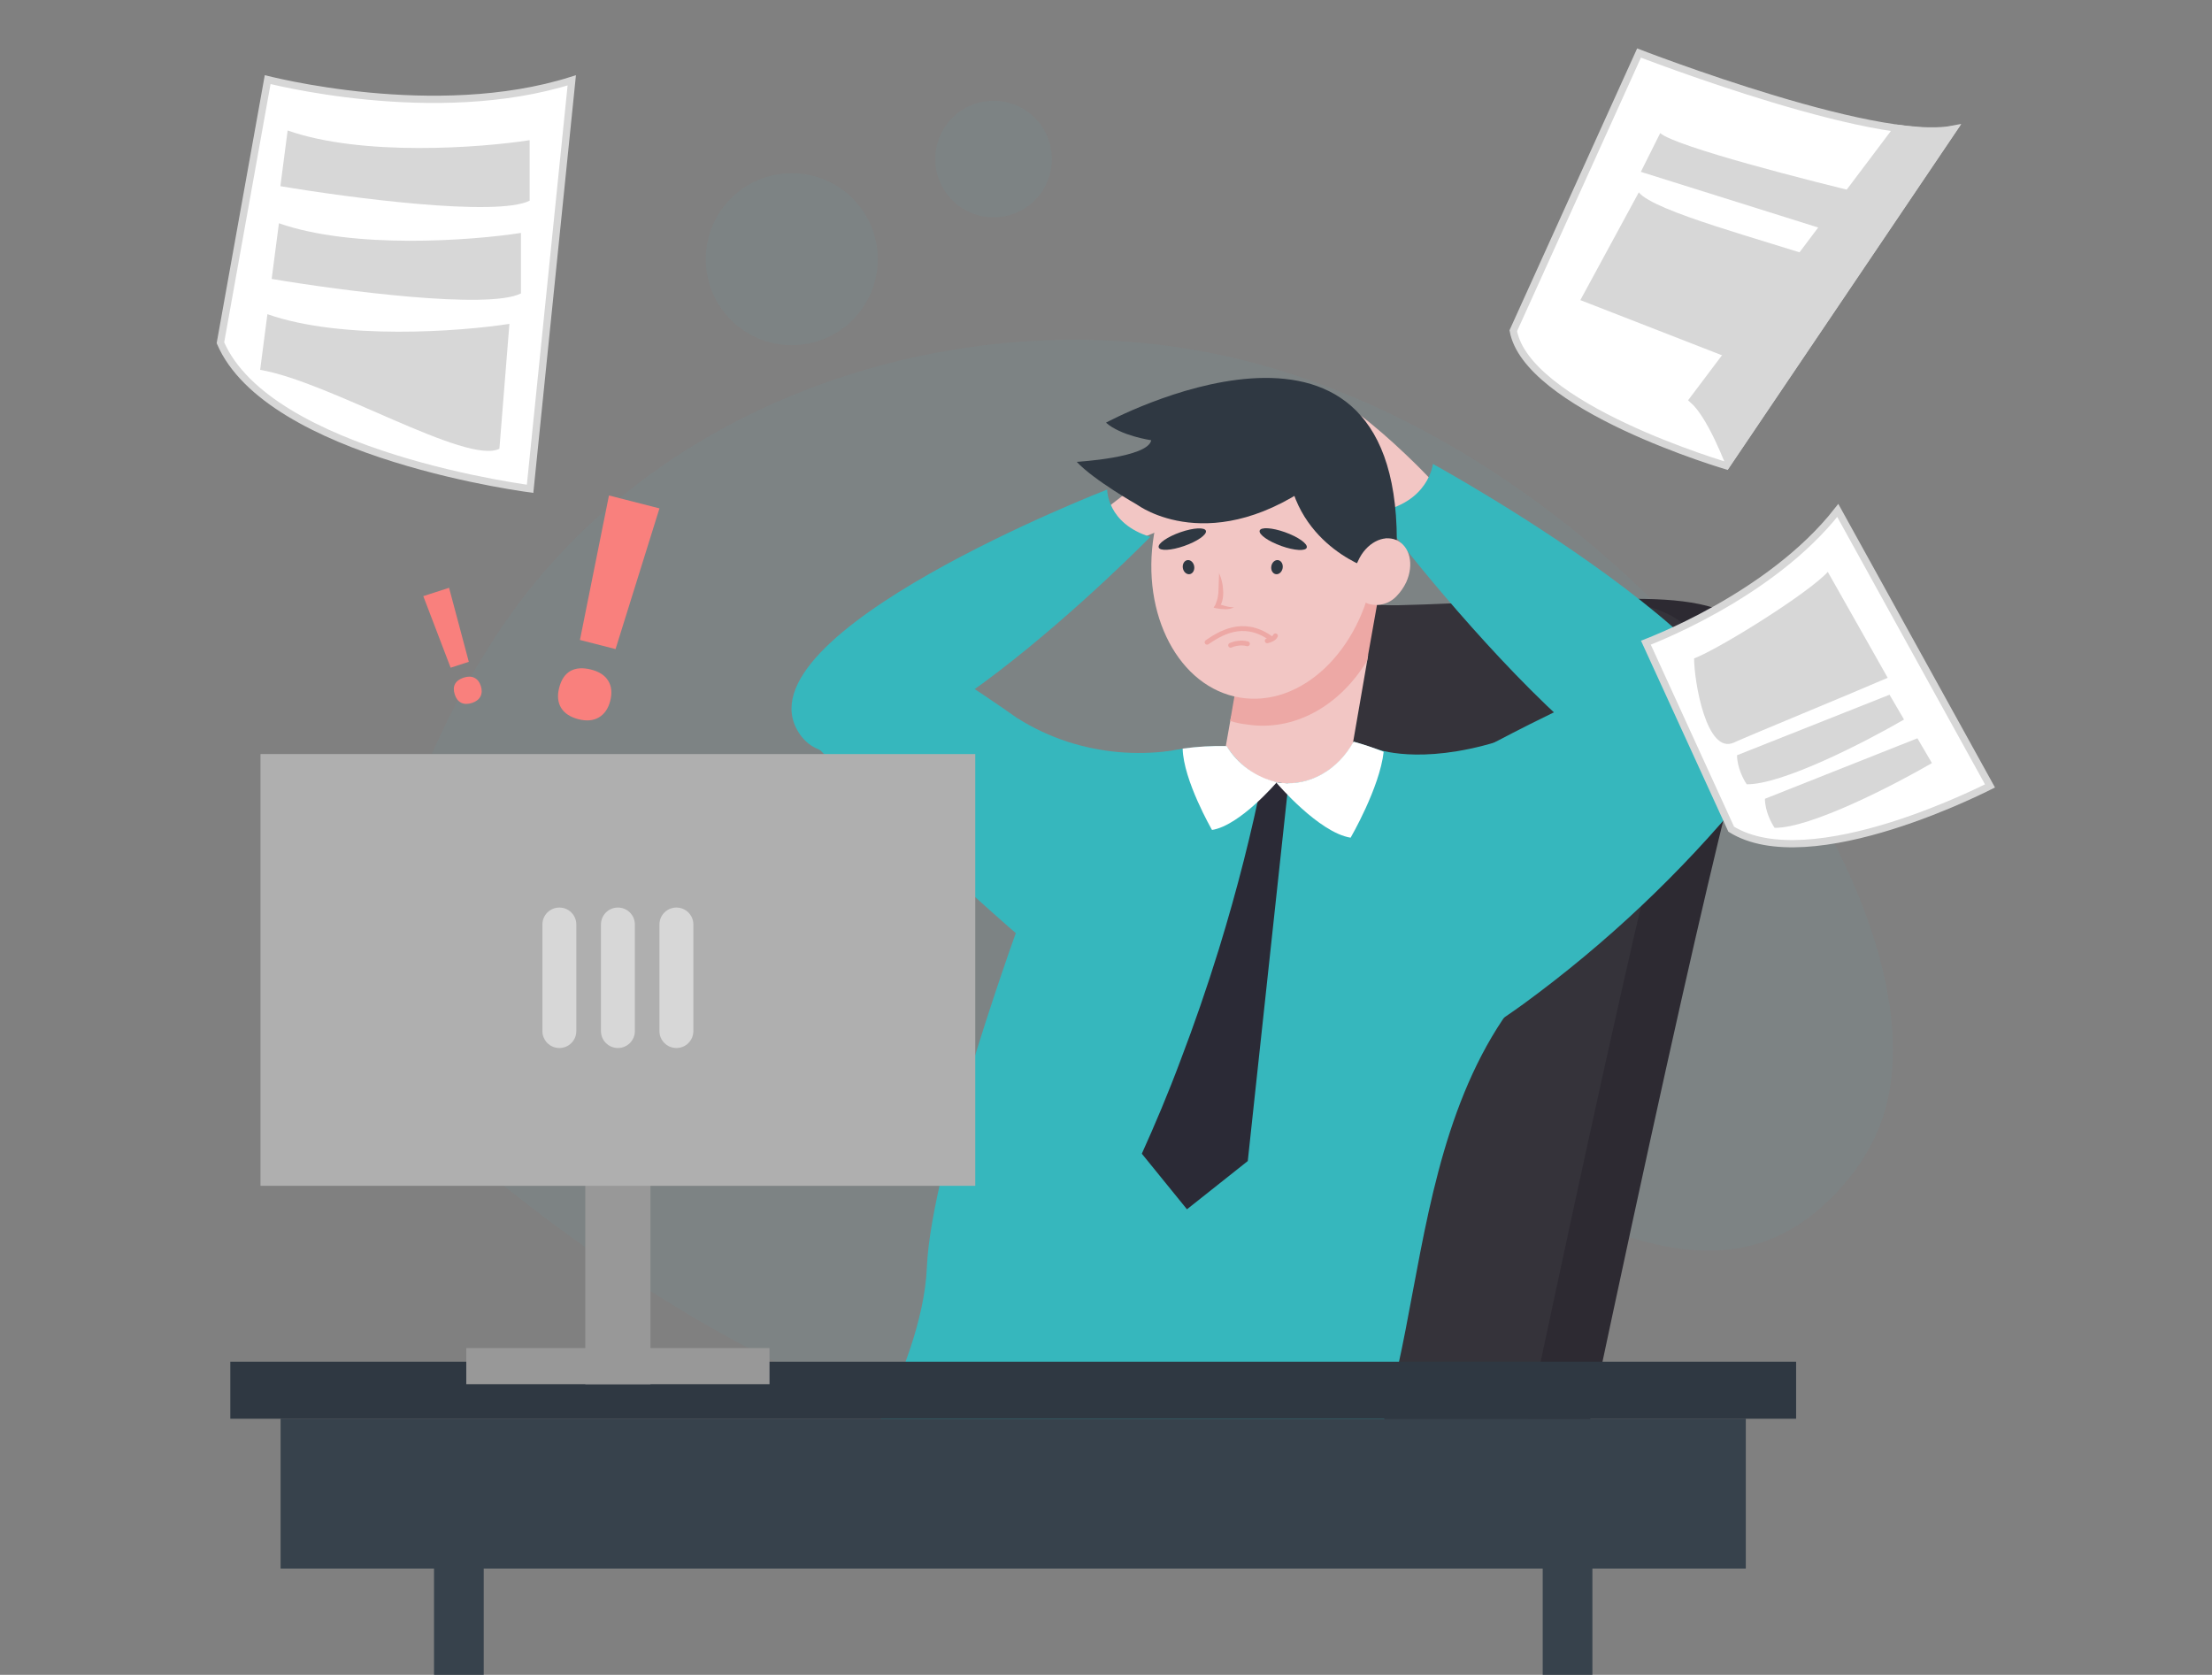 <?xml version="1.0" encoding="UTF-8"?> <svg xmlns="http://www.w3.org/2000/svg" width="457" height="346" viewBox="0 0 457 346" fill="none"><rect x="0" y="0" width="457" height="346" fill="#808080" stroke="none"/> <g clip-path="url(#clip0_4498_17089)"> <path opacity="0.1" d="M103.964 129.115C99.581 135.519 67.819 183.231 82.976 220.141C86.882 229.7 92.863 235.899 102.845 243.97C113.223 252.354 196.889 319.948 240.094 285.577C258.474 270.966 249.953 253.501 267.296 243C298.703 224.006 338.303 274.162 371.404 253.119C372.769 252.272 384.841 244.366 389.251 230C403.453 183.859 333.264 87.835 247.646 72.445C196.479 63.255 136.082 82.168 103.964 129.115Z" fill="#6CA8AD"></path> <path d="M127.173 134.094L119.816 132.213L125.812 102.36L136.245 105.028L127.173 134.094ZM115.52 142.101C115.952 140.412 116.731 139.252 117.856 138.618C118.982 137.985 120.409 137.89 122.138 138.332C123.806 138.759 124.98 139.53 125.658 140.646C126.357 141.767 126.495 143.152 126.074 144.8C125.667 146.388 124.884 147.526 123.723 148.214C122.567 148.882 121.164 149.006 119.516 148.584C117.827 148.152 116.634 147.376 115.935 146.255C115.242 145.114 115.104 143.729 115.52 142.101Z" fill="#F9807D"></path> <path d="M96.856 136.726L93.1 137.941L87.452 123.155L92.778 121.433L96.856 136.726ZM93.956 143.479C93.677 142.617 93.698 141.891 94.017 141.3C94.336 140.709 94.937 140.271 95.819 139.986C96.671 139.711 97.401 139.724 98.008 140.026C98.626 140.325 99.072 140.895 99.344 141.737C99.606 142.547 99.577 143.265 99.258 143.89C98.935 144.504 98.353 144.948 97.511 145.22C96.65 145.498 95.909 145.488 95.291 145.189C94.67 144.88 94.225 144.31 93.956 143.479Z" fill="#F9807D"></path> <path opacity="0.1" d="M163.582 71.312C173.394 71.312 181.348 63.358 181.348 53.546C181.348 43.735 173.394 35.781 163.582 35.781C153.77 35.781 145.816 43.735 145.816 53.546C145.816 63.358 153.77 71.312 163.582 71.312Z" fill="#6CA8AD"></path> <path opacity="0.1" d="M205.273 44.902C211.924 44.902 217.316 39.51 217.316 32.858C217.316 26.207 211.924 20.814 205.273 20.814C198.621 20.814 193.229 26.207 193.229 32.858C193.229 39.51 198.621 44.902 205.273 44.902Z" fill="#6CA8AD"></path> <path d="M366.134 136.994C366.016 138.517 365.396 139.958 364.372 141.091C361.314 144.833 349.816 192.135 324.239 313.571L312.291 313.011L217.305 308.587C238.866 224.033 253.355 164.851 255.908 146.553C256.304 143.74 257.356 135.178 263.856 129.648C267.34 126.817 271.658 125.21 276.145 125.073C279.971 124.875 283.804 124.875 287.63 125.073H288.845C304.972 125.401 319.119 124.24 330.808 123.844C343.507 123.421 353.312 123.844 359.607 128.187C361.314 129.32 366.271 132.693 366.134 136.994Z" fill="#2D2A32"></path> <path d="M353.344 136.977C353.229 138.498 352.615 139.938 351.596 141.073C348.537 144.815 337.08 191.967 311.586 312.994L216.6 308.569C238.148 224.016 252.636 164.834 255.19 146.535C255.586 143.722 256.637 135.161 263.137 129.63C266.622 126.8 270.94 125.192 275.427 125.056C279.81 125.151 284.043 125.138 288.126 125.056C304.936 124.687 319.206 123.321 330.13 123.827C337.094 124.182 342.734 125.356 346.858 128.169C348.524 129.302 353.48 132.675 353.344 136.977Z" fill="#35333A"></path> <path d="M232.115 112.511C232.115 112.511 233.235 112.129 235.024 111.432C240.753 109.311 246.245 106.597 251.41 103.335C255.944 100.248 259.084 96.753 257.569 93.421C257.282 92.764 256.814 92.203 256.218 91.803C255.623 91.404 254.926 91.183 254.209 91.168C249.662 90.758 242.083 95.264 236.376 99.183C234.764 100.303 233.303 101.368 232.101 102.283C230.053 103.826 228.77 104.891 228.77 104.891V105.041L232.115 112.511Z" fill="#F2C6C4"></path> <path d="M197.094 139.576C197.094 139.576 262.789 180.774 255.061 200.137C252.466 206.651 241.774 208.33 241.119 208.494C230.549 210.078 221.441 203.373 201.422 185.28C191.277 176.104 178.823 164.428 164.895 150.445L197.094 139.576Z" fill="#36B7BD"></path> <path d="M237.663 110.913C237.663 110.913 177.975 171.802 165.003 151.32C152.03 130.837 228.746 101.136 228.746 101.136C228.746 101.136 228.65 108.155 237.663 110.913Z" fill="#36B7BD"></path> <path d="M290.779 107.608C290.779 107.608 289.523 106.994 287.57 105.915C281.257 102.57 275.308 98.58 269.818 94.008C265.039 89.747 261.939 85.2 264.22 81.568C264.654 80.853 265.282 80.277 266.032 79.907C266.782 79.537 267.622 79.388 268.453 79.478C273.778 79.71 281.876 86.06 287.884 91.522C289.578 93.052 291.107 94.526 292.363 95.755C294.494 97.858 295.818 99.292 295.818 99.292L295.723 99.456L290.779 107.608Z" fill="#F2C6C4"></path> <path d="M326.449 144.586C326.449 144.586 208.699 198.347 264.822 217.683C270.328 219.907 276.229 220.985 282.165 220.851C295.028 220.469 305.133 214.365 314.842 207.346C331.853 194.904 347.24 180.38 360.642 164.114L326.449 144.586Z" fill="#36B7BD"></path> <path d="M284.418 105.778C284.418 105.778 343.641 184.72 361.584 163.131C379.527 141.542 296.039 95.851 296.039 95.851C296.039 95.851 295.178 103.976 284.418 105.778Z" fill="#36B7BD"></path> <path d="M211.432 188.379C211.432 188.379 192.41 240.024 191.495 261.777C190.58 283.53 171.572 311.605 171.572 311.605C171.572 311.605 254.023 332.457 275.776 311.605C297.529 290.753 285.744 229.154 321.986 197.433L211.432 188.379Z" fill="#36B7BD"></path> <path d="M284.42 154.747C284.42 154.747 293.2 158.133 309.327 153.231L310.693 171.83L282.631 176.718" fill="#36B7BD"></path> <path d="M210.227 148.397C213.466 150.429 216.942 152.057 220.577 153.245C227.399 155.443 234.626 156.087 241.729 155.129C240.373 160.136 239.007 165.143 237.633 170.15L222.421 166.914C218.37 160.741 214.305 154.569 210.227 148.397Z" fill="#36B7BD"></path> <path d="M235 104.304C235 104.304 226.083 99.278 222.451 95.414C222.451 95.414 237.213 94.567 237.841 90.949C237.841 90.949 231.518 90.034 228.5 87.316C228.5 87.316 288.447 54.871 288.584 111.568" fill="#2F3842"></path> <path d="M282.67 135.301L275.91 174.369L250.389 170.272L254.349 147.959C255.474 148.334 256.624 148.63 257.79 148.847C267.417 150.308 276.976 144.764 282.67 135.301Z" fill="#F2C6C4"></path> <path d="M286.453 113.89L282.438 136.503C276.717 145.952 267.254 151.182 257.586 149.667C256.422 149.542 255.273 149.3 254.158 148.943L260.89 109.861L286.453 113.89Z" fill="#EDA8A5"></path> <path d="M256.154 144.109C243.591 142.019 235.671 126.971 238.402 110.489C241.133 94.007 253.532 82.373 266.054 84.449C278.576 86.524 286.537 101.6 283.806 118.068C281.075 134.536 268.785 146.212 256.154 144.109Z" fill="#F2C6C4"></path> <path d="M249.381 132.681C251.923 130.972 256.688 127.812 262.375 131.75" stroke="#EDA8A5" stroke-linecap="round"></path> <path d="M254.25 133.312C255.075 132.937 256.438 132.657 257.719 133" stroke="#EDA8A5" stroke-linecap="round"></path> <path d="M261.812 132.384C262.508 132.228 263.254 131.881 263.505 131.36" stroke="#EDA8A5" stroke-linecap="round"></path> <path d="M263.572 118.616C264.217 118.729 264.854 118.173 264.994 117.373C265.134 116.574 264.725 115.834 264.079 115.721C263.433 115.608 262.797 116.165 262.657 116.964C262.517 117.763 262.926 118.503 263.572 118.616Z" fill="#2F3842"></path> <path d="M245.803 118.616C245.158 118.729 244.521 118.173 244.381 117.373C244.241 116.574 244.65 115.834 245.296 115.721C245.942 115.608 246.578 116.165 246.718 116.964C246.858 117.763 246.449 118.503 245.803 118.616Z" fill="#2F3842"></path> <path d="M269.979 113.113C270.188 112.325 268.179 110.909 265.491 109.95C262.803 108.99 260.454 108.85 260.244 109.638C260.035 110.425 262.044 111.841 264.732 112.8C267.421 113.76 269.77 113.9 269.979 113.113Z" fill="#2F3842"></path> <path d="M239.381 113.071C239.178 112.282 241.2 110.883 243.896 109.946C246.592 109.01 248.942 108.89 249.145 109.679C249.347 110.468 247.326 111.867 244.63 112.803C241.934 113.74 239.584 113.86 239.381 113.071Z" fill="#2F3842"></path> <path d="M203.729 181.415C207.634 187.287 233.77 225.467 266.543 223.842C272.114 223.426 277.615 222.344 282.929 220.619C299.299 215.444 313.902 205.806 325.097 192.79C323.443 189.184 321.507 185.714 319.307 182.412C310.003 168.282 295.96 157.939 279.707 153.244C276.511 159.02 270.735 162.352 264.863 161.779C257.776 161.082 253.939 154.951 253.393 154.186C247.902 154.041 242.42 154.718 237.129 156.194L236.037 156.508C229.067 158.749 222.532 162.167 216.715 166.613C211.555 170.751 207.16 175.76 203.729 181.415Z" fill="#36B7BD"></path> <path d="M279.776 91.358C264.755 78.058 265.833 92.437 265.833 92.437C265.396 111.718 282.575 117.317 282.575 117.317C282.575 117.317 294.81 104.672 279.776 91.358Z" fill="#2F3842"></path> <path d="M243.041 87.248L264.985 82.728C264.985 82.728 288.513 86.961 272.946 98.732C250.388 115.842 234.998 104.303 234.998 104.303L243.041 87.248Z" fill="#2F3842"></path> <path d="M251.864 118.396C252.352 119.491 252.634 120.667 252.697 121.864C252.744 122.475 252.717 123.089 252.615 123.694C252.514 124.346 252.256 124.965 251.864 125.496L251.604 124.745C252.137 124.909 252.697 125.087 253.243 125.223C253.798 125.381 254.373 125.464 254.95 125.469C254.399 125.743 253.79 125.879 253.175 125.865C252.564 125.863 251.956 125.799 251.359 125.674L250.73 125.537L251.099 124.923C251.53 123.961 251.748 122.918 251.741 121.864L251.864 118.396Z" fill="#EDA8A5"></path> <path d="M290.534 120.266C290.031 121.336 289.352 122.314 288.527 123.161C287.785 123.951 286.835 124.515 285.786 124.788C284.738 125.061 283.633 125.032 282.601 124.704C282.279 124.586 281.979 124.415 281.713 124.199C280.779 123.312 280.126 122.17 279.834 120.915C279.543 119.66 279.627 118.347 280.074 117.139C280.198 116.704 280.367 116.283 280.58 115.883C282.218 112.223 285.755 110.339 288.527 111.595C291.299 112.851 292.173 116.607 290.534 120.266Z" fill="#F2C6C4"></path> <path d="M266.202 161.847C263.971 182.439 261.75 203.027 259.538 223.61C258.964 229.072 258.382 234.489 257.79 239.86L245.227 249.828L235.9 238.344C238.631 232.308 241.363 225.849 243.93 218.967C246.661 211.798 249.324 204.165 251.822 196.081C255.687 183.531 258.65 171.679 260.849 160.727C262.147 161.302 263.531 161.657 264.945 161.779C265.328 161.819 265.765 161.847 266.202 161.847Z" fill="#2B2A36"></path> <path d="M263.812 161.574C263.812 161.574 256.179 170.559 250.403 171.461C250.403 171.461 244.476 161.206 244.34 154.651C247.348 154.233 250.385 154.06 253.421 154.132C254.566 156.006 256.076 157.63 257.861 158.908C259.646 160.187 261.67 161.093 263.812 161.574Z" fill="white"></path> <path d="M285.868 155.306C285.048 162.735 279.04 173.058 279.04 173.058C272.472 172.02 263.787 161.792 263.787 161.792V161.601C264.125 161.673 264.467 161.723 264.811 161.751C270.669 162.325 276.459 159.02 279.641 153.217C281.755 153.793 283.834 154.491 285.868 155.306Z" fill="white"></path> <path d="M360.682 293.089H57.971V324.045H360.682V293.089Z" fill="#37424C"></path> <path d="M371.077 281.317H47.582V293.102H371.077V281.317Z" fill="#2F3842"></path> <path d="M99.937 312.998H89.668V360.682H99.937V312.998Z" fill="#37424C"></path> <path d="M328.991 312.998H318.723V360.682H328.991V312.998Z" fill="#37424C"></path> <path d="M158.983 278.504H96.332V285.96H158.983V278.504Z" fill="#989898"></path> <path d="M134.388 235.326H120.924V285.96H134.388V235.326Z" fill="#989898"></path> <path d="M201.489 155.784H53.82V244.98H201.489V155.784Z" fill="#AFAFAF"></path> <path d="M115.572 187.492H115.558C113.628 187.492 112.062 189.057 112.062 190.987V213.013C112.062 214.944 113.628 216.509 115.558 216.509H115.572C117.503 216.509 119.068 214.944 119.068 213.013V190.987C119.068 189.057 117.503 187.492 115.572 187.492Z" fill="#D7D7D7"></path> <path d="M127.668 187.492H127.654C125.723 187.492 124.158 189.057 124.158 190.987V213.013C124.158 214.944 125.723 216.509 127.654 216.509H127.668C129.598 216.509 131.163 214.944 131.163 213.013V190.987C131.163 189.057 129.598 187.492 127.668 187.492Z" fill="#D7D7D7"></path> <path d="M139.754 187.492H139.74C137.809 187.492 136.244 189.057 136.244 190.987V213.013C136.244 214.944 137.809 216.509 139.74 216.509H139.754C141.684 216.509 143.249 214.944 143.249 213.013V190.987C143.249 189.057 141.684 187.492 139.754 187.492Z" fill="#D7D7D7"></path> <path d="M55.299 16.449C55.527 16.505 55.803 16.571 56.124 16.647C57.165 16.891 58.683 17.229 60.592 17.605C64.409 18.355 69.796 19.255 76.079 19.855C88.31 21.024 104.002 21.062 118.129 16.594L109.517 100.98C109.12 100.925 108.575 100.847 107.899 100.744C106.373 100.512 104.181 100.152 101.517 99.646C96.189 98.633 88.984 97.032 81.471 94.684C73.953 92.334 66.153 89.242 59.62 85.257C53.153 81.312 48.003 76.537 45.539 70.81L55.299 16.449Z" fill="white" stroke="#D7D7D7" stroke-width="1.5"></path> <path d="M340.041 132.769C340.172 132.718 340.32 132.66 340.483 132.596C341.252 132.292 342.364 131.837 343.741 131.233C346.494 130.026 350.308 128.223 354.56 125.836C362.773 121.226 372.673 114.406 379.685 105.451L411.132 162.364C410.876 162.493 410.551 162.655 410.163 162.845C409.095 163.367 407.548 164.102 405.638 164.95C401.818 166.648 396.551 168.798 390.762 170.608C384.968 172.42 378.677 173.883 372.802 174.225C367.004 174.562 361.698 173.803 357.667 171.3L340.041 132.769Z" fill="white" stroke="#D7D7D7" stroke-width="1.5"></path> <path d="M312.645 68.326L338.627 10.954C339.021 11.105 339.584 11.319 340.295 11.587C341.786 12.147 343.931 12.941 346.547 13.877C351.779 15.749 358.9 18.188 366.45 20.458C373.997 22.727 381.991 24.832 388.965 26.029C392.452 26.627 395.701 27.001 398.521 27.052C400.385 27.085 402.091 26.978 403.566 26.687L356.616 96.204C356.31 96.111 355.875 95.977 355.328 95.804C354.169 95.437 352.509 94.894 350.508 94.191C346.504 92.785 341.144 90.739 335.706 88.181C330.262 85.62 324.771 82.56 320.489 79.131C316.265 75.75 313.334 72.104 312.645 68.326Z" fill="white" stroke="#D7D7D7" stroke-width="1.5"></path> <path d="M403.418 26.902L357.11 95.47C357.043 95.302 356.97 95.12 356.891 94.927C356.425 93.779 355.76 92.219 354.972 90.573C354.185 88.93 353.267 87.187 352.292 85.68C351.51 84.473 350.66 83.366 349.776 82.591L392.008 26.515C392.017 26.516 392.025 26.517 392.034 26.519C392.337 26.565 392.773 26.628 393.304 26.698C394.366 26.836 395.815 26.999 397.36 27.095C398.902 27.191 400.559 27.222 402.031 27.09C402.502 27.047 402.97 26.987 403.418 26.902Z" fill="#D7D7D7" stroke="#D7D7D7" stroke-width="1.5"></path> <path d="M339 35.5L343 27.5C346.2 30.3 373.667 37.333 387 40.5L382 49L339 35.5Z" fill="#D7D7D7"></path> <path d="M326.5 62L338.578 39.741C341.778 43.707 364.245 49.515 377.578 54L365 77L326.5 62Z" fill="#D7D7D7"></path> <path d="M377.625 118.149C373.625 122.549 355.25 134.024 350 136.024C350 140.691 352.55 156.03 358.25 153.399C361.5 151.899 382.333 143.357 390 140.024L377.625 118.149Z" fill="#D7D7D7"></path> <path d="M390.375 143.524L358.875 156.024C358.875 158.524 360.208 161.066 360.875 162.024C368.275 162.124 385.625 153.149 393.375 148.649L390.375 143.524Z" fill="#D7D7D7"></path> <path d="M396.137 152.523L364.637 165.023C364.637 167.523 365.97 170.065 366.637 171.023C374.037 171.123 391.387 162.148 399.137 157.648L396.137 152.523Z" fill="#D7D7D7"></path> <path d="M57.926 38.46L59.426 26.96C74.826 32.36 99.176 30.544 109.426 28.96V41.46C102.626 44.86 72.259 40.877 57.926 38.46Z" fill="#D7D7D7"></path> <path d="M56.127 57.623L57.627 46.123C73.027 51.523 97.377 49.706 107.627 48.123V60.623C100.827 64.023 70.46 60.039 56.127 57.623Z" fill="#D7D7D7"></path> <path d="M53.746 76.41L55.246 64.91C70.646 70.31 94.996 68.493 105.246 66.91L103.176 92.71C96.376 96.11 68.079 78.827 53.746 76.41Z" fill="#D7D7D7"></path> </g> <defs> <clipPath id="clip0_4498_17089"> <rect width="457" height="346" fill="white"></rect> </clipPath> </defs> </svg> 
